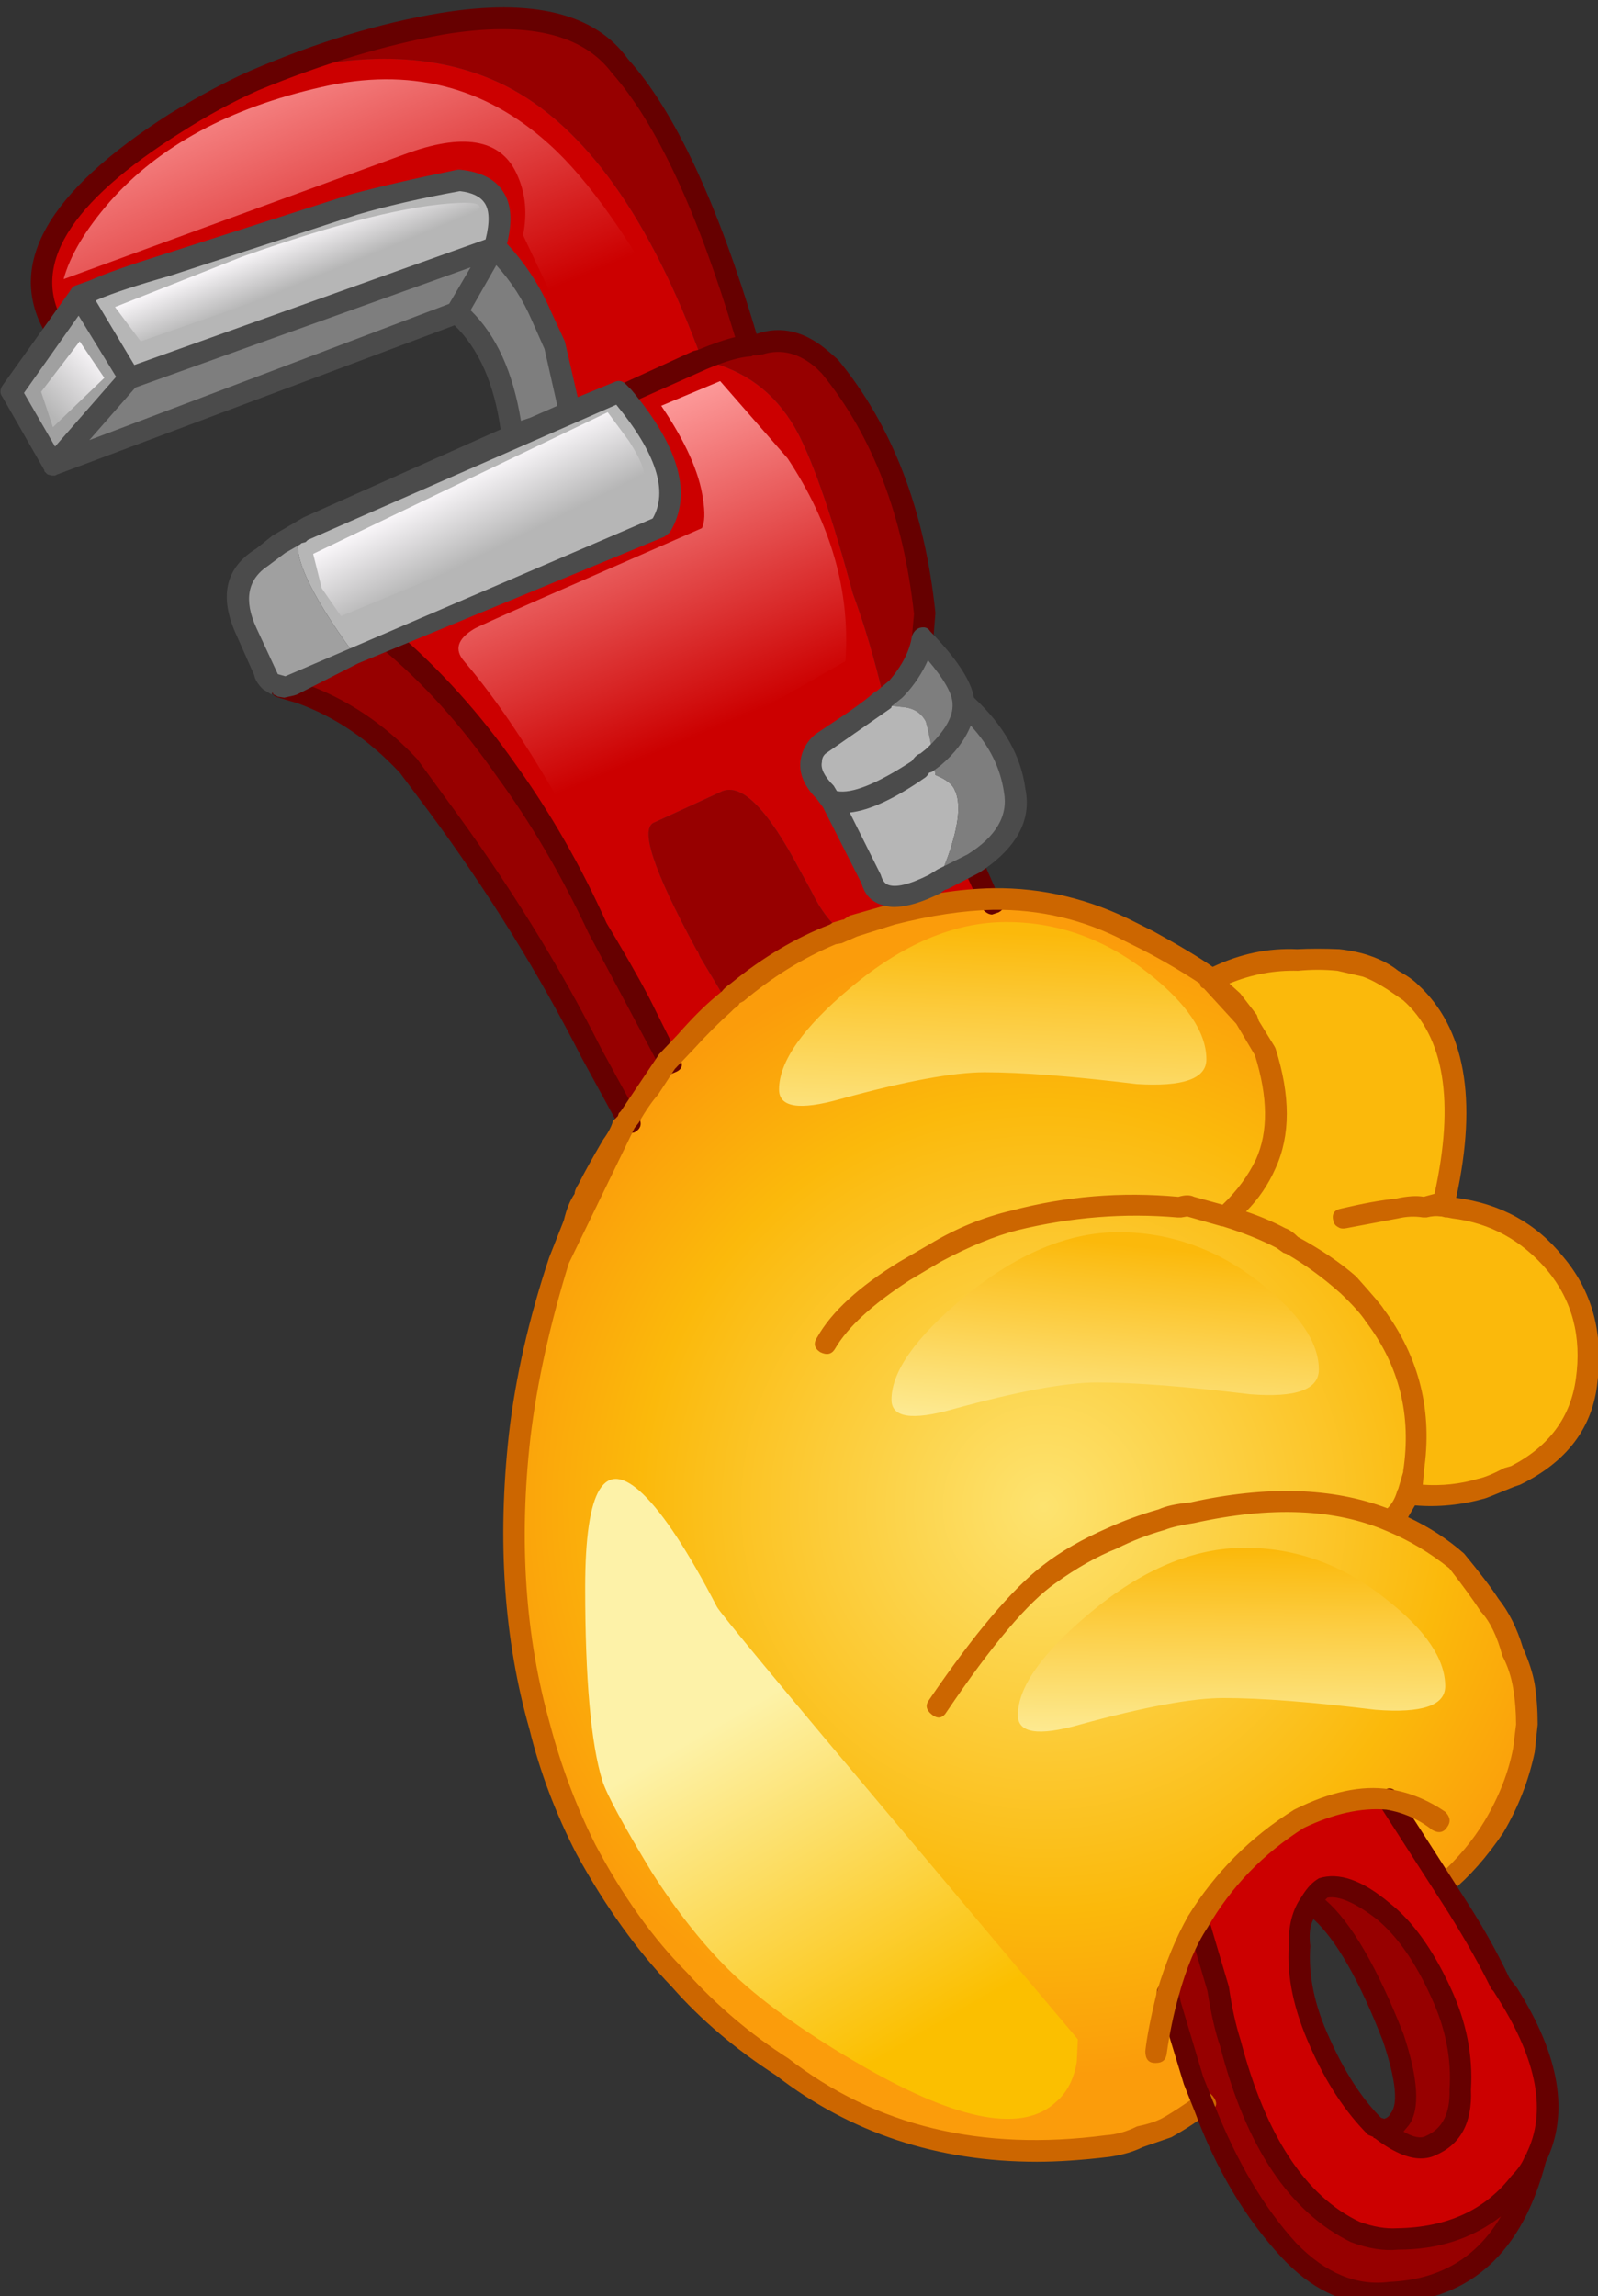 <?xml version="1.0" encoding="iso-8859-1"?>
<!-- Generator: Adobe Illustrator 18.1.1, SVG Export Plug-In . SVG Version: 6.00 Build 0)  -->
<svg version="1.1" xmlns="http://www.w3.org/2000/svg" xmlns:xlink="http://www.w3.org/1999/xlink" x="0px" y="0px"
	 viewBox="0 0 79.514 114.189" style="enable-background:new 0 0 79.514 114.189;" xml:space="preserve">
<rect x="0" y="0" width="79.514" height="114.189" fill="#333333" stroke="none"/>
<g id="Layer_6">
	<g transform="matrix( 1, 0, 0, 1, 706.8,222) ">
		<g transform="matrix( 1.066, 0, 0, 1.067, -979.85,-1141.8) ">
			<g>
				<g id="Symbol_4_0_Layer0_0_MEMBER_0_FILL">
					<path style="fill:#FBB90B;" d="M321.954,908.519c-0.233-0.234-0.517-0.434-0.85-0.6c-0.333-0.234-0.717-0.434-1.15-0.6
						l-1.35-0.3c-0.633-0.033-1.283-0.033-1.95,0c-1.333-0.033-2.683,0.283-4.049,0.95c0.4,0.333,0.733,0.65,1,0.951l0.8,0.95
						l0.05,0.2l0.7,1.201c0.667,2.101,0.683,3.852,0.05,5.253c-0.367,0.9-1,1.718-1.9,2.451c1.033,0.3,1.883,0.634,2.55,1
						c0.2,0.067,0.383,0.183,0.55,0.35c1,0.567,1.883,1.184,2.65,1.851c0.6,0.6,1.017,1.067,1.25,1.401
						c1.6,2.135,2.2,4.552,1.8,7.254v0.1l-0.1,1c1.1,0.133,2.183,0.05,3.25-0.25c0.3-0.067,0.833-0.284,1.6-0.65
						c2-0.967,3.116-2.435,3.349-4.402c0.267-2.101-0.217-3.919-1.45-5.453c-1.266-1.501-2.866-2.368-4.799-2.601l-0.35-0.05
						l-0.1-0.05C324.604,913.772,324.087,910.454,321.954,908.519z"/>
				</g>
			</g>
		</g>
		<g transform="matrix( 1.066, 0, 0, 1.067, -979.85,-1141.8) ">
			<g>
				<g id="Symbol_4_0_Layer0_0_MEMBER_1_FILL">
					<path style="fill:#970000;" d="M291.109,878.155c-1.866-6.236-3.883-10.589-6.049-13.056c-1.433-2.001-4.199-2.651-8.299-1.951
						c-2.866,0.5-5.782,1.384-8.749,2.651c4.633-1.434,8.549-1.351,11.748,0.25c3.666,1.868,6.716,6.12,9.149,12.756
						C289.809,878.405,290.542,878.188,291.109,878.155z"/>
				</g>
			</g>
		</g>
		<g transform="matrix( 1.066, 0, 0, 1.067, -979.85,-1141.8) ">
			<g>
				<g id="Symbol_4_0_Layer0_0_MEMBER_2_FILL">
					<path style="fill:#970000;" d="M289.759,898.965l-3.05,1.401c-0.733,0.233-0.083,2.218,1.95,5.953l0.05,0.05l0.1,0.25
						l1.35,2.251c0.1-0.167,0.217-0.267,0.35-0.3c1.433-1.201,2.933-2.118,4.499-2.751l0.55-0.2v-0.05
						c-0.6-0.433-1.116-1.1-1.55-2.001l-0.55-1C291.925,899.665,290.692,898.464,289.759,898.965z"/>
				</g>
			</g>
		</g>
		<g transform="matrix( 1.066, 0, 0, 1.067, -979.85,-1141.8) ">
			<g>
				<g id="Symbol_4_0_Layer0_0_MEMBER_3_FILL">
					<path style="fill:#CC0000;" d="M282.01,878.155l0.7,3.051v0.05l2.3-0.951l0.15,0.15h0.05l3.499-1.601l0.2-0.05
						c-2.433-6.637-5.483-10.889-9.149-12.756c-3.199-1.601-7.116-1.684-11.748-0.25c-1.133,0.5-2.366,1.151-3.699,1.951
						c-5.499,3.468-7.366,6.687-5.599,9.655l1.1-1.551h0.05l0.65-0.3c0.8-0.333,1.916-0.717,3.35-1.15l8.799-2.852
						c1.533-0.433,3.166-0.8,4.899-1.1c1.7,0.167,2.25,1.201,1.65,3.101c0.9,0.867,1.633,1.934,2.2,3.202L282.01,878.155z"/>
				</g>
			</g>
		</g>
		<g transform="matrix( 1.066, 0, 0, 1.067, -979.85,-1141.8) ">
			<g>
				<g id="Symbol_4_0_Layer0_0_MEMBER_4_FILL">
					<path style="fill:#970000;" d="M274.261,891.861l-4.499,2.101h-0.05l-0.1,0.05c-0.125,0.063-0.242,0.079-0.35,0.05l0.9,0.3
						c1.866,0.667,3.549,1.801,5.049,3.402l1.35,1.801c2.766,3.735,5.166,7.604,7.199,11.606l1.75,3.202l1.8-2.651l0.1-0.1
						l-1.1-2.201c-0.3-0.6-1.066-1.984-2.3-4.152c-1.2-2.668-2.616-5.103-4.249-7.304
						C278.127,895.63,276.294,893.595,274.261,891.861z"/>
				</g>
			</g>
		</g>
		<g transform="matrix( 1.066, 0, 0, 1.067, -979.85,-1141.8) ">
			<g>
				<g id="Symbol_4_0_Layer0_0_MEMBER_5_FILL">
					<path style="fill:#970000;" d="M294.558,878.855c-0.933-0.834-1.916-1.101-2.949-0.8l-0.5,0.1c-0.567,0.033-1.3,0.25-2.2,0.65
						l0.5,0.15c1.766,0.5,3.099,1.601,3.999,3.302c0.766,1.501,1.616,3.985,2.55,7.454c0.533,1.434,1.017,3.068,1.45,4.902
						l0.55-0.45c0.7-0.8,1.117-1.584,1.25-2.351l0.1-1.15c-0.5-4.636-1.966-8.471-4.399-11.506L294.558,878.855z"/>
				</g>
			</g>
		</g>
		<g transform="matrix( 1.066, 0, 0, 1.067, -979.85,-1141.8) ">
			<g>
				<g id="Symbol_4_0_Layer0_0_MEMBER_6_FILL">
					<path style="fill:#CC0000;" d="M289.409,878.955l-0.5-0.15l-0.2,0.05l-3.499,1.601v0.05c2.1,2.568,2.683,4.602,1.75,6.103
						l-12.698,5.253c2.033,1.734,3.866,3.768,5.499,6.103c1.633,2.201,3.05,4.636,4.249,7.304c1.233,2.168,2,3.552,2.3,4.152
						l1.1,2.201l0.7-0.8c0.633-0.667,1.233-1.251,1.8-1.751l0.25-0.2l-1.35-2.251l-0.1-0.25l-0.05-0.05
						c-2.033-3.735-2.683-5.719-1.95-5.953l3.05-1.401c0.933-0.5,2.166,0.7,3.699,3.602l0.55,1c0.433,0.901,0.95,1.568,1.55,2.001
						l0.05,0.05l2.15-0.7c1.666-0.434,3.233-0.684,4.699-0.75l-0.25-0.4l-0.65-1.451l-1.6,0.8v0.05l-0.15,0.05
						c-1.7,0.867-2.7,0.817-3-0.15l-1.8-3.552l-0.35-0.5c-0.867-0.967-0.917-1.751-0.15-2.351l0.9-0.55l1.95-1.451l0.05-0.05
						c-0.433-1.834-0.917-3.468-1.45-4.902c-0.933-3.468-1.783-5.953-2.55-7.454C292.509,880.556,291.175,879.455,289.409,878.955z"
						/>
				</g>
			</g>
		</g>
		<g transform="matrix( 1.066, 0, 0, 1.067, -979.85,-1141.8) ">
			<g>
				<g id="Symbol_4_0_Layer0_0_MEMBER_7_FILL">
					
						<radialGradient id="SVGID_1_" cx="-331.501" cy="767.968" r="24.9" gradientTransform="matrix(1.066 0 0 1.067 658.256 112.836)" gradientUnits="userSpaceOnUse">
						<stop  offset="0" style="stop-color:#FDE370"/>
						<stop  offset="0.71" style="stop-color:#FBB90B"/>
						<stop  offset="1" style="stop-color:#FB9C0B"/>
					</radialGradient>
					<path style="fill:url(#SVGID_1_);" d="M290.159,908.87l-0.25,0.2c-0.567,0.5-1.166,1.084-1.8,1.751l-0.8,0.901l-1.8,2.651
						l-0.15,0.15l-2,3.652c-0.2,0.334-0.35,0.717-0.45,1.15l-0.7,1.701c-0.9,2.868-1.5,5.603-1.8,8.204
						c-0.533,4.836-0.233,9.355,0.9,13.557c0.5,1.901,1.216,3.785,2.15,5.653c1.3,2.368,2.766,4.402,4.399,6.103
						c1.4,1.567,2.999,2.918,4.799,4.052c4.166,3.202,9.215,4.435,15.148,3.702c0.567-0.1,1.1-0.25,1.6-0.45l1.15-0.4
						c0.667-0.333,1.267-0.734,1.8-1.201l-0.5-1.251c-0.2-0.467-0.417-1.15-0.65-2.051l-0.55-2.001
						c0.367-1.267,0.833-2.385,1.4-3.352c1.133-1.934,2.716-3.535,4.749-4.802c1.5-0.7,2.883-1,4.149-0.9l2.6,4.152
						c0.9-0.734,1.666-1.617,2.3-2.651c0.733-1.234,1.2-2.418,1.4-3.552c0.1-0.4,0.15-0.8,0.15-1.201c0-0.6-0.05-1.184-0.15-1.751
						c-0.1-0.5-0.283-1.05-0.55-1.651c-0.267-0.9-0.617-1.617-1.05-2.151c-0.567-0.8-1.083-1.467-1.55-2.001
						c-0.9-0.8-1.916-1.434-3.05-1.901c0.367-0.367,0.633-0.8,0.8-1.301c0.1-0.233,0.183-0.55,0.25-0.95v-0.1
						c0.4-2.701-0.2-5.119-1.8-7.254c-0.233-0.333-0.65-0.8-1.25-1.401c-0.767-0.667-1.65-1.284-2.65-1.851
						c-0.167-0.167-0.35-0.283-0.55-0.35c-0.667-0.367-1.517-0.7-2.55-1c0.9-0.734,1.533-1.551,1.9-2.451
						c0.633-1.401,0.617-3.152-0.05-5.253l-0.7-1.201l-0.05-0.2l-0.8-0.95c-0.267-0.3-0.6-0.617-1-0.951l-0.05-0.15
						c-0.967-0.667-1.9-1.234-2.8-1.701l-0.85-0.4c-2-1.067-4.149-1.584-6.449-1.551c-1.466,0.067-3.033,0.317-4.699,0.75h-0.05
						l-2.1,0.7h-0.05l-0.55,0.2c-1.566,0.634-3.066,1.551-4.499,2.751C290.376,908.603,290.259,908.703,290.159,908.87z"/>
				</g>
			</g>
		</g>
		<g transform="matrix( 1.066, 0, 0, 1.067, -979.85,-1141.8) ">
			<g>
				<g id="Symbol_4_0_Layer0_0_MEMBER_8_FILL">
					<path style="fill:#CC0000;" d="M326.503,954.942l-0.3-0.45c-0.5-1.034-1.183-2.234-2.05-3.602l-3.2-5.002
						c-1.266-0.1-2.65,0.2-4.149,0.9c-2.033,1.267-3.616,2.868-4.749,4.802l0.95,3.152c0.167,1,0.367,1.851,0.6,2.551
						c1.133,4.535,3.066,7.454,5.799,8.754c0.733,0.267,1.4,0.383,2,0.35c2.433-0.033,4.333-0.917,5.699-2.651
						c0.367-0.367,0.617-0.75,0.75-1.151C328.92,960.561,328.47,958.01,326.503,954.942 M317.755,957.243
						c-0.733-1.634-1.05-3.135-0.95-4.502c-0.033-0.867,0.133-1.551,0.5-2.051c0.167-0.267,0.35-0.484,0.55-0.65
						c0.767-0.234,1.716,0.117,2.85,1.05c1.033,0.834,1.933,2.101,2.7,3.802c0.7,1.501,1,3.001,0.9,4.502
						c0.067,1.334-0.383,2.201-1.35,2.601c-0.533,0.3-1.316,0.067-2.35-0.7l-0.25-0.15
						C319.321,960.178,318.455,958.877,317.755,957.243z"/>
				</g>
			</g>
		</g>
		<g transform="matrix( 1.066, 0, 0, 1.067, -979.85,-1141.8) ">
			<g>
				<g id="Symbol_4_0_Layer0_0_MEMBER_9_FILL">
					<path style="fill:#970000;" d="M320.704,951.09c-1.133-0.934-2.083-1.284-2.85-1.05c-0.2,0.167-0.383,0.383-0.55,0.65
						c1.267,0.867,2.566,2.968,3.899,6.303c0.9,2.768,0.7,4.202-0.6,4.302c1.033,0.767,1.816,1,2.35,0.7
						c0.966-0.4,1.416-1.267,1.35-2.601c0.1-1.501-0.2-3.001-0.9-4.502C322.637,953.191,321.738,951.924,320.704,951.09z"/>
				</g>
			</g>
		</g>
		<g transform="matrix( 1.066, 0, 0, 1.067, -979.85,-1141.8) ">
			<g>
				<g id="Symbol_4_0_Layer0_0_MEMBER_10_FILL">
					<path style="fill:#970000;" d="M313.005,954.742l-0.95-3.152c-0.567,0.967-1.033,2.084-1.4,3.352l0.55,2.001
						c0.233,0.901,0.45,1.584,0.65,2.051l0.5,1.251c1.066,2.701,2.383,4.919,3.949,6.653c1.433,1.534,3.016,2.201,4.749,2.001
						c3.499-0.167,5.766-2.268,6.799-6.303c-0.133,0.4-0.383,0.784-0.75,1.151c-1.366,1.734-3.266,2.618-5.699,2.651
						c-0.6,0.033-1.266-0.083-2-0.35c-2.733-1.301-4.666-4.219-5.799-8.754C313.372,956.593,313.172,955.742,313.005,954.742z"/>
				</g>
			</g>
		</g>
		<g transform="matrix( 1.066, 0, 0, 1.067, -979.85,-1141.8) ">
			<g>
				<g id="Symbol_4_0_Layer0_0_MEMBER_11_FILL">
					<path style="fill:#660000;" d="M317.705,949.589l-0.15,0.1c-0.233,0.167-0.45,0.417-0.65,0.75
						c-0.433,0.6-0.633,1.367-0.6,2.301c-0.1,1.434,0.233,3.001,1,4.702c0.733,1.667,1.633,3.035,2.7,4.102l0.25,0.1v0.05h0.05
						c0.833,0.634,1.55,0.95,2.15,0.95c0.267,0,0.5-0.05,0.7-0.15c1.167-0.5,1.716-1.517,1.65-3.051
						c0.1-1.601-0.217-3.185-0.95-4.752c-0.833-1.801-1.783-3.118-2.85-3.952C319.738,949.673,318.638,949.289,317.705,949.589
						 M318.005,950.59l0.1-0.1c0.533-0.1,1.3,0.234,2.3,1c0.967,0.8,1.816,2.018,2.55,3.652c0.667,1.434,0.95,2.868,0.85,4.302
						c0.033,1.101-0.333,1.817-1.1,2.151c-0.233,0.133-0.583,0.067-1.05-0.2l0.25-0.3c0.533-0.734,0.45-2.151-0.25-4.252
						C320.421,953.708,319.205,951.624,318.005,950.59 M317.305,952.741c-0.067-0.534-0.017-0.95,0.15-1.251
						c1.066,0.967,2.15,2.868,3.249,5.703c0.6,1.801,0.717,2.918,0.35,3.352c-0.067,0.133-0.167,0.217-0.3,0.25l-0.15-0.05
						c-0.9-0.9-1.7-2.134-2.4-3.702C317.505,955.542,317.205,954.108,317.305,952.741 M274.611,891.461
						c-0.267-0.2-0.5-0.183-0.7,0.05c-0.2,0.267-0.183,0.517,0.05,0.75c1.933,1.601,3.733,3.602,5.399,6.003
						c1.566,2.134,2.983,4.552,4.249,7.254l2.75,5.153c0.333,0.634,0.55,1.034,0.65,1.201c0.067,0.167,0.2,0.25,0.4,0.25l0.25-0.1
						c0.333-0.133,0.4-0.35,0.2-0.65l-1.1-2.201c-0.367-0.767-0.983-1.884-1.85-3.352l-0.45-0.75
						c-1.2-2.668-2.616-5.136-4.249-7.404C278.544,895.296,276.678,893.229,274.611,891.461 M269.362,893.562
						c-0.3-0.067-0.483,0.067-0.55,0.4c-0.067,0.333,0.05,0.534,0.35,0.6l0.85,0.25c1.766,0.634,3.366,1.718,4.799,3.252l1.35,1.801
						c2.766,3.735,5.149,7.57,7.149,11.506l1.75,3.201c0.1,0.2,0.25,0.3,0.45,0.3l0.25-0.05c0.3-0.167,0.367-0.4,0.2-0.7
						l-1.75-3.202c-1.966-3.902-4.383-7.787-7.249-11.656l-1.35-1.851c-1.533-1.634-3.283-2.801-5.249-3.502
						C270.062,893.746,269.729,893.629,269.362,893.562 M301.357,901.866c-0.3,0.133-0.383,0.35-0.25,0.65l0.75,1.601l0.2,0.35
						c0.133,0.133,0.267,0.2,0.4,0.2l0.3-0.1c0.3-0.167,0.333-0.4,0.1-0.7l-0.25-0.4l-0.6-1.351
						C301.874,901.783,301.657,901.699,301.357,901.866 M276.711,862.647c-2.833,0.467-5.799,1.367-8.899,2.701
						c-1.066,0.467-2.316,1.134-3.749,2.001c-5.766,3.668-7.682,7.103-5.749,10.305c0.167,0.267,0.4,0.333,0.7,0.2
						c0.267-0.2,0.317-0.434,0.15-0.7c-1.633-2.668,0.183-5.653,5.449-8.954c1.2-0.767,2.4-1.417,3.599-1.951
						c3-1.234,5.882-2.101,8.649-2.601c3.866-0.634,6.482-0.033,7.849,1.801c2.066,2.334,3.983,6.436,5.749,12.306
						c-0.433,0.1-1.017,0.3-1.75,0.6l-0.2,0.05l-3.499,1.601c-0.3,0.133-0.383,0.35-0.25,0.65c0.133,0.3,0.35,0.383,0.65,0.25
						l3.699-1.651c0.867-0.367,1.55-0.567,2.05-0.6h0.05l0.1-0.05h0.15l0.3-0.05c0.867-0.267,1.7-0.05,2.5,0.65l0.25,0.25
						c2.366,2.901,3.799,6.637,4.299,11.206l-0.1,1.101c0,0.334,0.15,0.517,0.45,0.55h0.05c0.267,0,0.433-0.15,0.5-0.45l0.1-1.251
						c-0.5-4.802-2.016-8.738-4.549-11.806l-0.4-0.35c-1.1-0.967-2.233-1.251-3.4-0.85c-1.833-6.136-3.833-10.405-5.999-12.806
						C283.927,862.664,281.01,861.947,276.711,862.647z"/>
				</g>
			</g>
		</g>
		<g transform="matrix( 0.977, 0, 0, 0.977, -735.8,-349.6) ">
			<g>
				<g id="Symbol_4_0_Layer0_0_MEMBER_12_FILL">
					<path style="fill:#CC6600;" d="M80.247,175.814c-1.666,0.033-3.4,0.3-5.199,0.8l-2.1,0.6l-0.3,0.2h-0.05l-0.5,0.15l-0.15,0.1
						c-1.733,0.667-3.416,1.667-5.049,3.001c-0.2,0.133-0.35,0.267-0.45,0.4l-0.3,0.25c-0.6,0.5-1.25,1.151-1.95,1.951l-0.95,1
						l-1.95,2.901l-0.1,0.1l-0.05,0.15l-0.25,0.25c-0.067,0.267-0.233,0.584-0.5,0.95c-0.567,0.967-0.983,1.718-1.25,2.251
						c-0.133,0.2-0.2,0.367-0.2,0.5c-0.233,0.334-0.417,0.784-0.55,1.351l-0.75,1.901c-1.033,3.102-1.716,6.103-2.05,9.004
						c-0.6,5.436-0.25,10.438,1.05,15.007c0.533,2.168,1.333,4.285,2.4,6.353c1.466,2.668,3.083,4.919,4.849,6.753
						c1.466,1.667,3.233,3.168,5.299,4.502c3.799,2.935,8.232,4.402,13.298,4.402c1.067,0,2.3-0.083,3.699-0.25
						c0.667-0.1,1.233-0.267,1.7-0.5l1.45-0.5c0.833-0.467,1.5-0.917,2-1.351c0.333-0.167,0.367-0.417,0.1-0.75
						c-0.233-0.267-0.483-0.283-0.75-0.05c-0.8,0.567-1.416,0.967-1.85,1.201c-0.333,0.167-0.75,0.3-1.25,0.4
						c-0.533,0.267-1.067,0.417-1.6,0.45c-6.332,0.834-11.715-0.467-16.148-3.902c-1.933-1.234-3.666-2.701-5.199-4.402
						c-1.7-1.701-3.25-3.869-4.649-6.503c-0.967-1.934-1.733-3.969-2.3-6.103c-1.266-4.469-1.6-9.338-1-14.607
						c0.333-2.768,0.983-5.719,1.95-8.854L62,188.02l0.2-0.25c0.367-0.634,0.7-1.117,1-1.451l0.85-1.301l0.95-1
						c0.667-0.734,1.3-1.367,1.9-1.901l0.15-0.15l0.25-0.2l0.05-0.1l0.2-0.1c1.466-1.234,3.033-2.201,4.699-2.901l0.3-0.05l0.8-0.35
						l1.9-0.6c1.833-0.467,3.499-0.717,4.999-0.75c2.4-0.033,4.649,0.5,6.749,1.601l0.9,0.45c0.967,0.5,1.933,1.067,2.9,1.701
						c0,0.133,0.067,0.217,0.2,0.25l1.65,1.801l0.95,1.601c0.667,2.134,0.683,3.902,0.05,5.303c-0.4,0.834-0.967,1.601-1.7,2.301
						l-1.45-0.4c-0.2-0.1-0.467-0.1-0.8,0c-2.9-0.267-5.732-0.033-8.499,0.7c-1.433,0.334-2.816,0.9-4.149,1.701l-1.55,0.9
						c-2.066,1.267-3.466,2.551-4.199,3.852c-0.2,0.3-0.15,0.55,0.15,0.75c0.333,0.167,0.583,0.117,0.75-0.15
						c0.633-1.101,1.9-2.268,3.799-3.502l1.6-0.95c1.433-0.767,2.733-1.301,3.899-1.601c2.733-0.667,5.449-0.884,8.149-0.65h0.2
						l0.3-0.05l1.75,0.5h0.05c1.066,0.333,1.983,0.7,2.75,1.101l0.35,0.25l0.15,0.05c0.933,0.534,1.85,1.201,2.75,2.001
						c0.633,0.6,1.066,1.084,1.3,1.451c1.7,2.234,2.333,4.769,1.9,7.604v0.05l-0.25,0.85l-0.05,0.1c-0.1,0.367-0.267,0.667-0.5,0.9
						c-2.8-1.067-6.149-1.167-10.049-0.3c-0.7,0.067-1.233,0.183-1.6,0.35c-0.933,0.267-1.8,0.584-2.6,0.95
						c-1.3,0.567-2.4,1.201-3.3,1.901c-1.566,1.201-3.499,3.485-5.799,6.853c-0.2,0.267-0.15,0.517,0.15,0.75
						c0.3,0.233,0.55,0.183,0.75-0.15c2.3-3.402,4.149-5.586,5.549-6.553c1.066-0.767,2.1-1.351,3.1-1.751
						c0.8-0.4,1.616-0.717,2.45-0.95c0.333-0.133,0.833-0.25,1.5-0.35c3.899-0.867,7.166-0.734,9.798,0.4
						c1.133,0.467,2.2,1.101,3.2,1.901c0.7,0.9,1.233,1.634,1.6,2.201c0.467,0.5,0.833,1.251,1.1,2.251
						c0.267,0.5,0.45,1.051,0.55,1.651c0.1,0.6,0.15,1.217,0.15,1.851l-0.15,1.201c-0.233,1.234-0.717,2.468-1.45,3.702
						c-0.6,1-1.383,1.934-2.35,2.801c-0.333,0.167-0.383,0.417-0.15,0.75c0.3,0.3,0.567,0.317,0.8,0.05
						c0.933-0.767,1.816-1.768,2.65-3.001c0.767-1.301,1.3-2.668,1.6-4.102l0.15-1.401c0-0.734-0.05-1.417-0.15-2.051
						c-0.1-0.567-0.3-1.184-0.6-1.851c-0.3-1-0.717-1.834-1.25-2.501c-0.367-0.567-0.95-1.334-1.75-2.301
						c-0.833-0.734-1.783-1.351-2.85-1.851l0.35-0.6c1.166,0.1,2.35-0.017,3.549-0.35c0.033,0,0.533-0.2,1.5-0.6l0.3-0.1
						c2.4-1.167,3.716-2.918,3.949-5.253c0.3-2.501-0.283-4.619-1.75-6.353c-1.366-1.701-3.183-2.701-5.449-3.001
						c1.1-5.036,0.45-8.654-1.95-10.855c-0.233-0.233-0.567-0.467-1-0.7c-0.367-0.3-0.833-0.55-1.4-0.75
						c-0.467-0.167-1-0.283-1.6-0.35c-0.767-0.033-1.483-0.033-2.15,0c-1.466-0.067-2.9,0.233-4.299,0.9
						c-0.667-0.467-1.666-1.067-3-1.801l-0.9-0.45C85.213,176.365,82.78,175.781,80.247,175.814 M108.493,195.274
						c1.266,1.534,1.75,3.368,1.45,5.503c-0.267,1.968-1.366,3.452-3.299,4.452l-0.35,0.1c-0.567,0.3-1.017,0.484-1.35,0.55
						c-0.9,0.267-1.833,0.367-2.8,0.3l0.05-0.55v-0.1c0.467-3.068-0.217-5.836-2.05-8.304c-0.067-0.133-0.533-0.684-1.4-1.651
						c-0.8-0.7-1.783-1.367-2.95-2.001c-0.233-0.233-0.45-0.384-0.65-0.45c-0.633-0.334-1.3-0.617-2-0.85
						c0.633-0.634,1.133-1.367,1.5-2.201c0.766-1.667,0.766-3.702,0-6.103l-0.05-0.1l-0.8-1.301l-0.1-0.3l-0.85-1.101l-0.55-0.5
						c1.133-0.467,2.3-0.684,3.499-0.65c0.667-0.067,1.333-0.067,2,0l1.3,0.3c0.367,0.133,0.783,0.35,1.25,0.65l0.8,0.55
						c2.1,1.868,2.633,5.153,1.6,9.855l-0.55,0.15c-0.367-0.067-0.85-0.033-1.45,0.1c-0.7,0.067-1.616,0.233-2.75,0.5
						c-0.367,0.067-0.5,0.283-0.4,0.65c0.033,0.133,0.117,0.233,0.25,0.3c0.1,0.067,0.233,0.083,0.4,0.05l2.65-0.5
						c0.433-0.1,0.85-0.117,1.25-0.05h0.2c0.267-0.067,0.5-0.083,0.7-0.05h0.05l0.2,0.05h0.1l0.25,0.05
						C105.577,192.856,107.193,193.74,108.493,195.274z"/>
				</g>
			</g>
		</g>
		<g transform="matrix( 1.066, 0, 0, 1.067, -979.85,-1141.8) ">
			<g>
				<g id="Symbol_4_0_Layer0_0_MEMBER_13_FILL">
					<path style="fill:#B6B6B6;" d="M277.561,870.451c-1.733,0.3-3.366,0.667-4.899,1.1l-8.799,2.852
						c-1.433,0.433-2.55,0.817-3.35,1.15l-0.65,0.3l0.1,0.1h-0.05l2.25,3.702l16.997-6.053l0.05-0.05
						C279.811,871.651,279.261,870.617,277.561,870.451z"/>
				</g>
			</g>
		</g>
		<g transform="matrix( 1.066, 0, 0, 1.067, -979.85,-1141.8) ">
			<g>
				<g id="Symbol_4_0_Layer0_0_MEMBER_14_FILL">
					<path style="fill:#7E7E7E;" d="M277.461,876.604l1.75-3.052l-0.05,0.05l-16.997,6.053l-3.549,4.052L277.461,876.604z"/>
				</g>
			</g>
		</g>
		<g transform="matrix( 1.066, 0, 0, 1.067, -979.85,-1141.8) ">
			<g>
				<g id="Symbol_4_0_Layer0_0_MEMBER_15_FILL">
					<path style="fill:#B6B6B6;" d="M285.21,880.506l-0.2-0.2l-14.548,6.353l-0.3,0.2c-0.467,0.867,0.367,2.751,2.5,5.653
						l14.298-5.903C287.893,885.108,287.309,883.074,285.21,880.506z"/>
				</g>
			</g>
		</g>
		<g transform="matrix( 1.066, 0, 0, 1.067, -979.85,-1141.8) ">
			<g>
				<g id="Symbol_4_0_Layer0_0_MEMBER_16_FILL">
					<path style="fill:#7E7E7E;" d="M282.01,878.155l-0.6-1.401c-0.567-1.267-1.3-2.335-2.2-3.202l-1.75,3.052
						c1.433,1.234,2.283,3.152,2.55,5.753l2.7-1.101v-0.05L282.01,878.155z"/>
				</g>
			</g>
		</g>
		<g transform="matrix( 1.066, 0, 0, 1.067, -979.85,-1141.8) ">
			<g>
				<g id="Symbol_4_0_Layer0_0_MEMBER_17_FILL">
					<path style="fill:#A0A0A0;" d="M259.914,875.953l-0.1-0.1l-3.1,4.452l1.9,3.402l3.549-4.052L259.914,875.953z"/>
				</g>
			</g>
		</g>
		<g transform="matrix( 1.066, 0, 0, 1.067, -979.85,-1141.8) ">
			<g>
				<g id="Symbol_4_0_Layer0_0_MEMBER_18_FILL">
					<path style="fill:#A0A0A0;" d="M269.912,886.959l-1.55,1.051c-1.233,0.767-1.466,1.934-0.7,3.502l0.8,1.851l0.3,0.45l0.25,0.15
						l0.2,0.05l0.05,0.05c0.1,0.033,0.217,0.017,0.35-0.05l0.1-0.05h0.05l2.9-1.451c-2.133-2.901-2.966-4.786-2.5-5.653
						L269.912,886.959z"/>
				</g>
			</g>
		</g>
		<g transform="matrix( 1.066, 0, 0, 1.067, -979.85,-1141.8) ">
			<g>
				<g id="Symbol_4_0_Layer0_0_MEMBER_19_FILL">
					<path style="fill:#4B4B4B;" d="M279.611,870.951c-0.367-0.567-1.033-0.9-2-1h-0.1c-1.966,0.4-3.633,0.784-4.999,1.151
						l-8.749,2.801c-1.6,0.5-2.733,0.9-3.399,1.201l-0.7,0.25c-0.1,0.033-0.183,0.117-0.25,0.25l-3.15,4.402
						c-0.133,0.2-0.133,0.383,0,0.55l1.95,3.402v0.05l0.15,0.15l0.2,0.05h0.15l0.1-0.05l18.547-6.953
						c1.133,1.101,1.85,2.718,2.15,4.852l-9.199,4.102l-1.45,0.85l-0.75,0.6c-1.466,0.9-1.766,2.268-0.9,4.102l0.8,1.801
						c0.033,0.2,0.167,0.417,0.4,0.65l0.4,0.25l0.05-0.1l0.05,0.1l0.2,0.1l0.3,0.05l0.45-0.1l0.15-0.05l2.85-1.451l14.298-5.903
						l0.25-0.2c1.066-1.734,0.467-3.952-1.8-6.653l-0.25-0.25c-0.167-0.167-0.35-0.2-0.55-0.1l-1.7,0.7l-0.6-2.601l-0.65-1.401
						c-0.5-1.167-1.183-2.218-2.05-3.151C280.077,872.335,280.01,871.518,279.611,870.951 M277.611,870.951
						c0.566,0.067,0.95,0.25,1.15,0.55c0.233,0.334,0.25,0.9,0.05,1.701l-16.397,5.853l-1.8-3.001l0.1-0.05
						c0.7-0.3,1.816-0.667,3.349-1.101l8.749-2.852C274.178,871.651,275.778,871.284,277.611,870.951 M280.96,876.954l0.6,1.351
						l0.6,2.651l-1.25,0.55l-0.45,0.15c-0.367-2.268-1.15-3.985-2.35-5.153l1.2-2.101C280.01,875.17,280.56,876.02,280.96,876.954
						 M278.111,874.503l-1,1.701l-16.797,6.353l2.15-2.451L278.111,874.503 M270.412,887.309l0.1-0.1l14.398-6.303
						c1.866,2.268,2.433,4.035,1.7,5.303l-17.147,7.354l-0.35-0.1l-1-2.151c-0.6-1.301-0.417-2.268,0.55-2.901l0.8-0.6l0.7-0.4
						l0.05-0.05L270.412,887.309 M258.714,882.857l-1.45-2.501l2.55-3.602l1.75,2.851L258.714,882.857z"/>
				</g>
			</g>
		</g>
		<g transform="matrix( 1.066, 0, 0, 1.067, -979.85,-1141.8) ">
			<g>
				<g id="Symbol_4_0_Layer0_0_MEMBER_20_FILL">
					<path style="fill:#7E7E7E;" d="M297.358,894.663c-0.033,0.033-0.033,0.1,0,0.2l0.15,0.05l0.9,0.1
						c0.433,0.067,0.75,0.283,0.95,0.65c0.1,0.334,0.217,0.884,0.35,1.651c1-0.834,1.466-1.667,1.4-2.501
						c-0.067-0.734-0.7-1.734-1.9-3.001c-0.133,0.767-0.55,1.551-1.25,2.351l-0.55,0.45L297.358,894.663z"/>
				</g>
			</g>
		</g>
		<g transform="matrix( 1.066, 0, 0, 1.067, -979.85,-1141.8) ">
			<g>
				<g id="Symbol_4_0_Layer0_0_MEMBER_21_FILL">
					<path style="fill:#B6B6B6;" d="M298.408,895.013l-0.9-0.1l-0.15-0.05c-0.033-0.1-0.033-0.167,0-0.2l-1.95,1.451l-0.9,0.55
						c-0.766,0.6-0.717,1.384,0.15,2.351l0.3,0.35c0.9,0.233,2.266-0.267,4.099-1.501c0.067-0.133,0.167-0.217,0.3-0.25l0.35-0.3
						c-0.133-0.767-0.25-1.317-0.35-1.651C299.158,895.296,298.841,895.08,298.408,895.013z"/>
				</g>
			</g>
		</g>
		<g transform="matrix( 1.066, 0, 0, 1.067, -979.85,-1141.8) ">
			<g>
				<g id="Symbol_4_0_Layer0_0_MEMBER_22_FILL">
					<path style="fill:#B6B6B6;" d="M299.807,898.164l-0.1-0.851l-0.35,0.3c-0.133,0.033-0.233,0.117-0.3,0.25
						c-1.833,1.234-3.2,1.734-4.099,1.501l1.85,3.702c0.3,0.967,1.3,1.017,3,0.15l0.1-0.05l0.05-0.05l0.45-1.201
						c0.5-1.434,0.6-2.451,0.3-3.052C300.607,898.598,300.307,898.364,299.807,898.164z"/>
				</g>
			</g>
		</g>
		<g transform="matrix( 1.066, 0, 0, 1.067, -979.85,-1141.8) ">
			<g>
				<g id="Symbol_4_0_Layer0_0_MEMBER_23_FILL">
					<path style="fill:#7E7E7E;" d="M299.957,903.117l1.6-0.8c1.566-1,2.216-2.151,1.95-3.452c-0.2-1.434-1-2.785-2.4-4.052
						c0.067,0.834-0.4,1.667-1.4,2.501l0.1,0.851c0.5,0.2,0.8,0.433,0.9,0.7c0.3,0.6,0.2,1.617-0.3,3.052L299.957,903.117z"/>
				</g>
			</g>
		</g>
		<g transform="matrix( 1.066, 0, 0, 1.067, -979.85,-1141.8) ">
			<g>
				<g id="Symbol_4_0_Layer0_0_MEMBER_24_FILL">
					<path style="fill:#4B4B4B;" d="M299.557,891.461c-0.1-0.167-0.267-0.217-0.5-0.15c-0.167,0.067-0.283,0.2-0.35,0.4
						c-0.1,0.667-0.45,1.351-1.05,2.051l-0.6,0.5h-0.05c-0.2,0.2-0.633,0.533-1.3,1l-1.5,1c-0.4,0.334-0.633,0.75-0.7,1.251
						c-0.067,0.6,0.183,1.184,0.75,1.751l0.3,0.4l1.8,3.552c0.133,0.467,0.4,0.784,0.8,0.951c0.267,0.1,0.5,0.15,0.7,0.15
						c0.6,0,1.333-0.217,2.2-0.65l0.05-0.05l0.15-0.1l0.15-0.05l1.45-0.75c1.733-1.134,2.45-2.435,2.15-3.902
						c-0.2-1.534-1-2.951-2.4-4.252C301.474,893.762,300.791,892.728,299.557,891.461 M297.708,895.063l0.05-0.05v-0.05l0.5-0.4
						l0.1-0.1c0.467-0.5,0.833-1.051,1.1-1.651c0.767,0.901,1.15,1.584,1.15,2.051c0.033,0.6-0.383,1.301-1.25,2.101l-0.25,0.2
						c-0.133,0.033-0.267,0.15-0.4,0.35c-1.633,1.067-2.8,1.534-3.499,1.401l-0.15-0.25c-0.433-0.434-0.617-0.8-0.55-1.101
						c0-0.2,0.083-0.35,0.25-0.45L297.708,895.063 M303.007,898.965c0.2,1.101-0.367,2.068-1.7,2.901l-1.4,0.7l-0.4,0.25
						c-0.933,0.467-1.583,0.617-1.95,0.45c-0.133-0.067-0.233-0.217-0.3-0.45l-1.45-2.901c0.933-0.1,2.116-0.65,3.549-1.651
						c0.1-0.1,0.15-0.167,0.15-0.2l0.15-0.05l0.4-0.3c0.667-0.567,1.133-1.184,1.4-1.851
						C302.324,896.797,302.84,897.831,303.007,898.965z"/>
				</g>
			</g>
		</g>
		<g transform="matrix( 1.066, 0, 0, 1.067, -979.85,-1141.8) ">
			<g>
				<g id="Symbol_4_0_Layer0_0_MEMBER_25_FILL">
					<path style="fill:#660000;" d="M326.953,954.692l-0.35-0.45c-0.567-1.201-1.25-2.418-2.05-3.652l-3.149-4.902
						c-0.167-0.3-0.4-0.367-0.7-0.2c-0.3,0.133-0.367,0.35-0.2,0.65l3.25,5.052c0.833,1.334,1.5,2.518,2,3.552l0.1,0.1l0.25,0.4
						c1.8,2.868,2.233,5.253,1.3,7.154v0.05h-0.05c-0.1,0.334-0.317,0.667-0.65,1c-1.233,1.601-3.016,2.418-5.349,2.451
						c-0.533,0.033-1.116-0.067-1.75-0.3c-2.533-1.201-4.383-4.019-5.549-8.454c-0.233-0.734-0.417-1.567-0.55-2.501l-0.95-3.202
						c-0.133-0.333-0.35-0.434-0.65-0.3c-0.3,0.133-0.4,0.35-0.3,0.65l0.9,3.051c0.167,1.067,0.367,1.934,0.6,2.601
						c1.2,4.669,3.233,7.704,6.099,9.104c0.8,0.3,1.533,0.417,2.2,0.35c1.866,0,3.466-0.517,4.799-1.551
						c-1.133,1.934-2.866,2.951-5.199,3.052c-1.533,0.2-2.983-0.4-4.349-1.801c-1.5-1.634-2.783-3.802-3.849-6.503l-0.5-1.251
						l-1.05-3.502l-0.1-0.5c-0.1-0.334-0.317-0.45-0.65-0.35c-0.3,0.067-0.417,0.267-0.35,0.6l1.25,4.102l0.5,1.251
						c1,2.701,2.35,4.969,4.049,6.803c1.366,1.467,2.866,2.201,4.499,2.201l0.6-0.05c3.733-0.167,6.149-2.368,7.249-6.603
						C329.403,960.561,328.953,957.86,326.953,954.692z"/>
				</g>
			</g>
		</g>
		<g transform="matrix( 1.066, 0, 0, 1.067, -979.85,-1141.8) ">
			<g>
				<g id="Symbol_4_0_Layer0_0_MEMBER_26_FILL">
					<path style="fill:#CC6600;" d="M323.604,946.488c-0.833-0.567-1.7-0.917-2.6-1.05c-1.3-0.2-2.783,0.117-4.449,0.95
						c-2.033,1.267-3.683,2.918-4.949,4.952c-0.567,1-1.05,2.168-1.45,3.502c-0.3,1.234-0.483,2.168-0.55,2.801
						c0,0.367,0.15,0.55,0.45,0.55h0.05c0.3,0,0.467-0.15,0.5-0.45c0.133-0.934,0.317-1.818,0.55-2.651
						c0.367-1.334,0.817-2.401,1.35-3.202c1.1-1.901,2.6-3.452,4.499-4.652c1.4-0.667,2.683-0.95,3.849-0.85
						c0.8,0.133,1.516,0.45,2.15,0.95c0.3,0.167,0.533,0.117,0.7-0.15C323.871,946.955,323.837,946.721,323.604,946.488z"/>
				</g>
			</g>
		</g>
		<g transform="matrix( 1.066, 0, 0, 1.067, -979.85,-1141.8) ">
			<g>
				<g id="Symbol_4_0_Layer0_0_MEMBER_27_FILL">
					
						<linearGradient id="SVGID_2_" gradientUnits="userSpaceOnUse" x1="539.145" y1="107.321" x2="539.645" y2="118.496" gradientTransform="matrix(1.066 0 0 -1.067 -272.352 1031.935)">
						<stop  offset="0" style="stop-color:#FDF2A8"/>
						<stop  offset="1" style="stop-color:#FBB90B"/>
					</linearGradient>
					<path style="fill:url(#SVGID_2_);" d="M295.858,908.069c-2.233,1.868-3.35,3.452-3.35,4.752c0,0.834,0.95,0.984,2.85,0.45
						c3.033-0.834,5.283-1.251,6.749-1.251c1.733,0,4.099,0.183,7.099,0.55c2.166,0.134,3.25-0.25,3.25-1.15
						c0-1.267-0.917-2.618-2.75-4.052c-2-1.567-4.199-2.351-6.599-2.351C300.707,905.018,298.291,906.035,295.858,908.069z"/>
				</g>
			</g>
		</g>
		<g transform="matrix( 1.066, 0, 0, 1.067, -979.85,-1141.8) ">
			<g>
				<g id="Symbol_4_0_Layer0_0_MEMBER_28_FILL">
					
						<linearGradient id="SVGID_3_" gradientUnits="userSpaceOnUse" x1="543.926" y1="95.217" x2="544.926" y2="104.867" gradientTransform="matrix(1.066 0 0 -1.067 -272.352 1031.935)">
						<stop  offset="0" style="stop-color:#FDF2A8"/>
						<stop  offset="1" style="stop-color:#FBB90B"/>
					</linearGradient>
					<path style="fill:url(#SVGID_3_);" d="M301.107,922.526c-2.233,1.867-3.35,3.452-3.35,4.752c0,0.834,0.95,0.984,2.85,0.45
						c3.033-0.834,5.283-1.251,6.749-1.251c1.733,0,4.116,0.183,7.149,0.55c2.133,0.167,3.2-0.217,3.2-1.151
						c0-1.267-0.917-2.618-2.75-4.052c-2-1.567-4.199-2.351-6.599-2.351C305.99,919.475,303.574,920.492,301.107,922.526z"/>
				</g>
			</g>
		</g>
		<g transform="matrix( 1.066, 0, 0, 1.067, -979.85,-1141.8) ">
			<g>
				<g id="Symbol_4_0_Layer0_0_MEMBER_29_FILL">
					
						<linearGradient id="SVGID_4_" gradientUnits="userSpaceOnUse" x1="549.775" y1="82.042" x2="549.95" y2="91.542" gradientTransform="matrix(1.066 0 0 -1.067 -272.352 1031.935)">
						<stop  offset="0" style="stop-color:#FDF2A8"/>
						<stop  offset="1" style="stop-color:#FBB90B"/>
					</linearGradient>
					<path style="fill:url(#SVGID_4_);" d="M323.604,940.635c0-1.267-0.917-2.618-2.75-4.052c-2-1.601-4.199-2.401-6.599-2.401
						s-4.816,1.017-7.249,3.051c-2.233,1.868-3.349,3.452-3.349,4.752c0,0.834,0.95,0.984,2.85,0.45
						c3.033-0.834,5.283-1.251,6.749-1.251c1.733,0,4.099,0.183,7.099,0.55C322.521,941.902,323.604,941.536,323.604,940.635z"/>
				</g>
			</g>
		</g>
		<g transform="matrix( 1.066, 0, 0, 1.067, -979.85,-1141.8) ">
			<g>
				<g id="Symbol_4_0_Layer0_0_MEMBER_30_FILL">
					
						<linearGradient id="SVGID_5_" gradientUnits="userSpaceOnUse" x1="527.725" y1="84.242" x2="535.85" y2="70.142" gradientTransform="matrix(1.066 0 0 -1.067 -272.352 1031.935)">
						<stop  offset="0" style="stop-color:#FDF2A8"/>
						<stop  offset="1" style="stop-color:#FBBF00"/>
					</linearGradient>
					<path style="fill:url(#SVGID_5_);" d="M306.406,958.144l0.05-1.051c-2.733-3.235-5.499-6.52-8.299-9.855
						c-5.566-6.603-8.415-10.038-8.549-10.305c-1.333-2.568-2.483-4.319-3.449-5.253c-1.8-1.734-2.7-0.284-2.7,4.352
						c0,4.269,0.267,7.27,0.8,9.004c0.2,0.634,0.966,2.051,2.3,4.252c1.233,1.934,2.516,3.535,3.849,4.802
						c1.5,1.401,3.533,2.835,6.099,4.302c4.433,2.535,7.415,3.068,8.949,1.601C305.957,959.561,306.273,958.944,306.406,958.144z"/>
				</g>
			</g>
		</g>
		<g transform="matrix( 1.066, 0, 0, 1.067, -979.85,-1141.8) ">
			<g>
				<g id="Symbol_4_0_Layer0_0_MEMBER_31_FILL">
					
						<linearGradient id="SVGID_6_" gradientUnits="userSpaceOnUse" x1="526.596" y1="127.197" x2="520.921" y2="140.797" gradientTransform="matrix(1.066 0 0 -1.067 -272.352 1031.935)">
						<stop  offset="0" style="stop-color:#CC0000"/>
						<stop  offset="1" style="stop-color:#FFA1A1"/>
					</linearGradient>
					<path style="fill:url(#SVGID_6_);" d="M292.909,883.407l-3.15-3.602l-2.75,1.151c1.133,1.667,1.783,3.118,1.95,4.352
						c0.1,0.634,0.083,1.084-0.05,1.351l-7.549,3.302c-1.966,0.867-3,1.334-3.1,1.401c-0.767,0.467-0.917,0.967-0.45,1.501
						c1.566,1.834,3.2,4.285,4.899,7.354l12.898-7.354C295.841,889.627,294.942,886.475,292.909,883.407z"/>
				</g>
			</g>
		</g>
		<g transform="matrix( 1.066, 0, 0, 1.067, -979.85,-1141.8) ">
			<g>
				<g id="Symbol_4_0_Layer0_0_MEMBER_32_FILL">
					
						<linearGradient id="SVGID_7_" gradientUnits="userSpaceOnUse" x1="513.08" y1="143.726" x2="506.979" y2="158.351" gradientTransform="matrix(1.066 0 0 -1.067 -272.352 1031.935)">
						<stop  offset="0" style="stop-color:#CC0000"/>
						<stop  offset="1" style="stop-color:#FFA1A1"/>
					</linearGradient>
					<path style="fill:url(#SVGID_7_);" d="M275.261,869.15c2.666-0.934,4.349-0.567,5.049,1.101c0.367,0.834,0.45,1.751,0.25,2.751
						l2.95,6.253l4.399-1.751c-2.233-4.169-4.283-7.087-6.149-8.754c-3-2.701-6.532-3.585-10.598-2.651
						c-4.299,0.967-7.599,2.751-9.898,5.353c-1.133,1.301-1.85,2.501-2.15,3.602L275.261,869.15z"/>
				</g>
			</g>
		</g>
		<g transform="matrix( 1.066, 0, 0, 1.067, -979.85,-1141.8) ">
			<g>
				<g id="Symbol_4_0_Layer0_0_MEMBER_33_FILL">
					
						<linearGradient id="SVGID_8_" gradientUnits="userSpaceOnUse" x1="517.475" y1="135.257" x2="515.825" y2="138.557" gradientTransform="matrix(1.066 0 0 -1.067 -272.352 1031.935)">
						<stop  offset="0" style="stop-color:#B6B6B6"/>
						<stop  offset="0.988" style="stop-color:#FFFCFF"/>
					</linearGradient>
					<path style="fill:url(#SVGID_8_);" d="M285.51,882.607l-1-1.351l-13.748,6.603l0.4,1.601l0.9,1.301
						c9.132-3.735,13.831-5.836,14.098-6.303C286.326,884.157,286.11,883.541,285.51,882.607z"/>
				</g>
			</g>
		</g>
		<g transform="matrix( 1.066, 0, 0, 1.067, -979.85,-1141.8) ">
			<g>
				<g id="Symbol_4_0_Layer0_0_MEMBER_34_FILL">
					
						<linearGradient id="SVGID_9_" gradientUnits="userSpaceOnUse" x1="509.317" y1="146.996" x2="508.442" y2="149.146" gradientTransform="matrix(1.066 0 0 -1.067 -272.352 1031.935)">
						<stop  offset="0" style="stop-color:#B6B6B6"/>
						<stop  offset="0.988" style="stop-color:#FFFCFF"/>
					</linearGradient>
					<path style="fill:url(#SVGID_9_);" d="M277.561,871.501c-2.3,0.1-5.666,0.934-10.098,2.501l-5.949,2.351l1.2,1.601l9.499-3.302
						C278.078,872.452,279.861,871.401,277.561,871.501z"/>
				</g>
			</g>
		</g>
		<g transform="matrix( 1.066, 0, 0, 1.067, -979.85,-1141.8) ">
			<g>
				<g id="Symbol_4_0_Layer0_0_MEMBER_35_FILL">
					
						<linearGradient id="SVGID_10_" gradientUnits="userSpaceOnUse" x1="497.772" y1="141.357" x2="500.322" y2="143.907" gradientTransform="matrix(1.066 0 0 -1.067 -272.352 1031.935)">
						<stop  offset="0" style="stop-color:#B6B6B6"/>
						<stop  offset="0.988" style="stop-color:#FFFCFF"/>
					</linearGradient>
					<path style="fill:url(#SVGID_10_);" d="M259.864,877.954l-1.8,2.351l0.55,1.651l2.4-2.301L259.864,877.954z"/>
				</g>
			</g>
		</g>
	</g>
</g>
<g id="Layer_1">
</g>
</svg>
